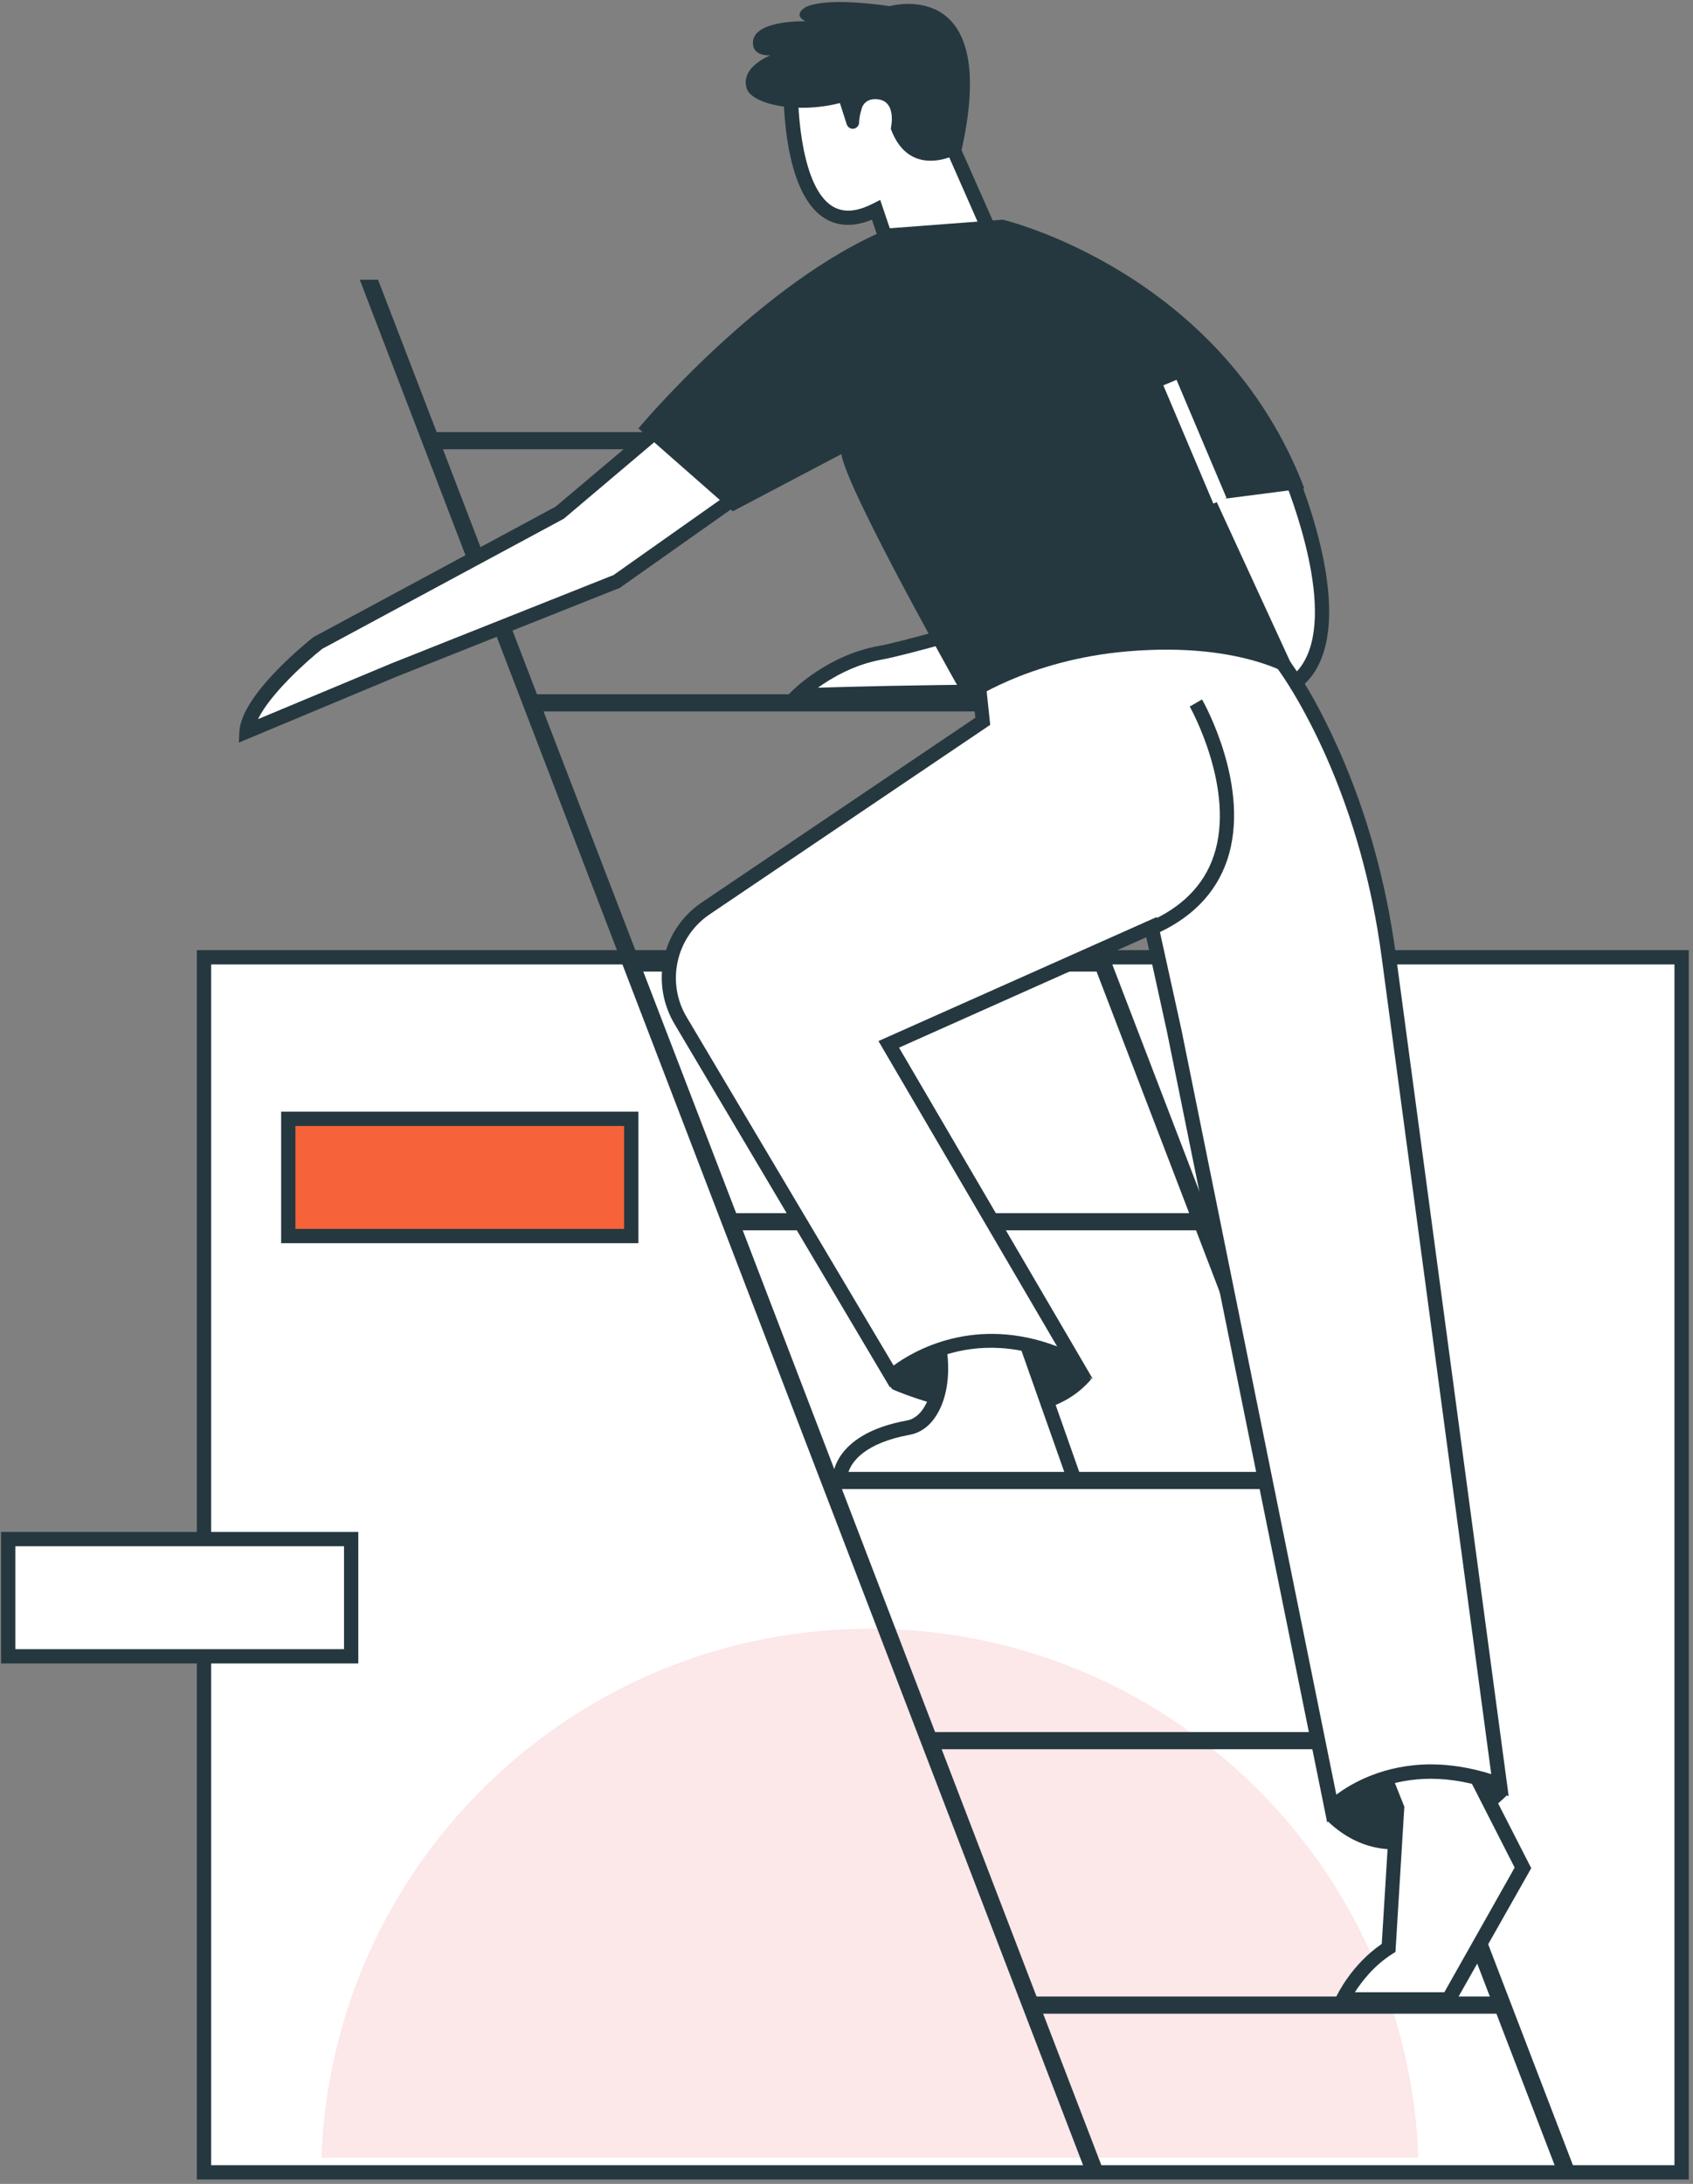 <svg width="373" height="481" viewBox="0 0 373 481" fill="none" xmlns="http://www.w3.org/2000/svg">
<rect x="0" y="0" width="373" height="481" fill="#808080" stroke="none"/>
<path d="M44.94 210.842H370.486V478.458H44.94V210.842Z" fill="white"/>
<path d="M43.366 480.031H372.061V209.268H43.366V480.031ZM368.912 476.883H46.514V212.416H368.912V476.883Z" fill="#25383F"/>
<path d="M70.818 475.235H312.49C310.16 410.504 256.952 358.744 191.654 358.744C126.356 358.744 73.148 410.504 70.818 475.235Z" fill="#FCE7E9"/>
<path d="M83.294 61.607L96.202 95.169H196.007L183.162 61.607H187.192L347.635 479.717H343.605L329.689 443.51H229.821L243.737 479.717H239.707L79.264 61.607H83.294ZM228.373 439.732H328.241L307.335 385.264H207.467L228.373 439.732ZM206.019 381.486H305.887L285.359 327.963H185.491L206.019 381.486ZM184.043 324.185H283.911L263.509 270.977H163.641L184.043 324.185ZM162.193 267.198H261.998L241.596 213.99H141.728L162.193 267.198ZM140.343 210.212H240.148L219.62 156.689H119.752L140.343 210.212ZM118.304 152.911H218.172L197.455 98.947H97.588L118.304 152.911Z" fill="#25383F"/>
<path d="M220.75 57.01L208.912 30.248L197.389 7.706L174.216 17.214C174.216 17.214 172.768 56.569 192.981 46.305L198.207 61.669L220.75 57.01Z" fill="white"/>
<path d="M197.201 63.496L222.955 58.143L210.298 29.556L198.146 5.691L172.706 16.143L172.643 17.151C172.58 18.158 171.825 41.834 181.585 48.005C184.544 49.894 188.071 50.02 192.101 48.383L197.201 63.496ZM218.484 55.876L199.279 59.843L193.927 44.038L192.29 44.857C188.574 46.746 185.678 46.872 183.285 45.361C176.799 41.205 175.666 25.274 175.792 18.221L196.634 9.658L207.465 30.878L218.484 55.876Z" fill="#25383F"/>
<path d="M164.518 19.482C163.006 14.759 169.744 12.178 169.744 12.178C167.288 12.303 166.218 11.233 165.966 10.226C164.706 4.306 177.426 4.684 177.426 4.684C174.404 3.11 177.678 1.473 177.678 1.473C181.771 -0.227 190.146 0.528 196.002 1.347C197.765 0.906 220.37 -4.32 211.744 33.524C211.744 33.524 200.598 40.198 196.254 28.36C196.254 28.36 197.954 21.308 192.224 21.875C191.153 22.001 190.209 22.756 189.894 23.764C189.453 25.149 189.264 26.345 189.264 27.038C189.264 27.605 188.823 28.108 188.32 28.297C187.564 28.549 186.808 28.108 186.556 27.416L185.045 22.693C175.222 25.212 165.525 22.819 164.518 19.482Z" fill="#25383F"/>
<path d="M196.885 306.112C202.615 308.505 228.18 318.202 240.459 303.719L226.606 291.125L199.53 293.644L196.129 304.412C195.94 305.104 196.255 305.86 196.885 306.112Z" fill="#25383F"/>
<path d="M332.07 395.34C332.07 395.34 310.031 418.008 292.4 401.007L293.03 389.043L329.552 387.28L332.07 395.34Z" fill="#25383F"/>
<path d="M320.423 381.8L335.535 411.395L319.163 440.36H295.865C295.865 440.36 299.014 433.434 305.94 429.026L307.829 398.172L302.792 385.578L320.423 381.8Z" fill="white"/>
<path d="M293.408 441.936H320.106L337.359 411.46L321.302 380.039L300.649 384.446L306.253 398.425L304.427 428.146C297.689 432.743 294.604 439.418 294.415 439.733L293.408 441.936ZM318.217 438.788H298.508C299.956 436.521 302.664 432.932 306.757 430.35L307.449 429.909L309.401 397.922L304.931 386.713L319.539 383.565L333.707 411.334L318.217 438.788Z" fill="#25383F"/>
<path d="M283.277 102.225C283.277 102.225 307.205 155.748 272.258 153.544C233.217 151.088 175.601 153.229 175.601 153.229C175.601 153.229 183.157 145.673 193.862 143.784C204.567 141.895 266.276 123.004 266.276 123.004L259.979 104.114L283.277 102.225Z" fill="white"/>
<path d="M274.276 155.177C281.14 155.177 286.177 152.911 289.326 148.44C299.149 134.272 285.296 102.914 284.729 101.591L284.288 100.584L257.905 102.725L264.327 121.993C254.693 124.953 203.185 140.569 193.614 142.269C182.532 144.221 174.849 151.84 174.535 152.155L171.701 154.989L175.731 154.863C176.298 154.863 233.725 152.722 272.198 155.177C272.891 155.177 273.584 155.177 274.276 155.177ZM282.273 103.858C284.54 109.337 294.615 135.217 286.744 146.614C283.974 150.581 279.188 152.344 272.387 151.903C240.148 149.888 194.747 151.022 180.202 151.462C183.287 149.258 188.262 146.362 194.181 145.291C204.885 143.402 264.264 125.268 266.783 124.449L268.357 123.945L262.186 105.433L282.273 103.858Z" fill="#25383F"/>
<path d="M224.718 291.758L236.682 325.761H185.048C185.048 325.761 184.733 317.26 200.16 314.426C205.89 313.356 208.976 304.351 206.457 294.465L224.718 291.758Z" fill="white"/>
<path d="M183.536 327.333H238.885L225.724 289.993L204.441 293.142L204.882 294.842C206.33 300.635 205.826 306.428 203.56 310.017C202.867 311.151 201.608 312.536 199.844 312.851C183.284 315.873 183.41 325.381 183.473 325.822L183.536 327.333ZM234.477 324.185H186.936C187.692 321.918 190.525 317.825 200.474 315.999C202.804 315.558 204.819 314.11 206.267 311.78C208.786 307.876 209.542 301.894 208.345 295.786L223.646 293.519L234.477 324.185Z" fill="#25383F"/>
<path d="M150.035 224.885L196.38 303.092C196.38 303.092 212.752 287.98 236.68 299.944L195.75 230.049L253.681 204.232V204.421L258.656 227.089L293.288 398.174C293.288 398.174 307.141 384.321 330.439 393.137L305.882 210.403C303.867 195.101 299.774 180.115 293.54 166.01C291.399 161.224 288.943 156.313 286.236 151.779C281.828 144.412 276.539 138.052 270.62 134.337L213.948 134.967L215.019 145.23L216.467 158.895L155.451 200.076C147.391 205.554 144.935 216.511 150.035 224.885Z" fill="white"/>
<path d="M292.402 401.383L294.48 399.305C295.047 398.801 307.955 386.271 329.931 394.645L332.387 395.59L307.514 210.148C305.373 194.343 301.217 179.231 295.047 165.315C292.654 159.963 290.198 155.114 287.679 150.958C282.579 142.52 277.101 136.475 271.559 133.012L271.182 132.76L212.306 133.39L214.888 158.074L154.627 198.751C145.749 204.733 143.167 216.571 148.708 225.701L196.06 305.545L197.509 304.223C198.138 303.656 213.44 289.992 236.045 301.326L240.768 303.719L198.075 230.739L252.543 206.433L257.14 227.402L292.402 401.383ZM315.259 388.6C304.933 388.6 297.754 392.756 294.417 395.275L260.288 226.772L255.251 203.914L254.873 201.962L193.542 229.291L232.897 296.541C214.699 289.614 201.224 297.548 196.879 300.76L151.353 224.127C146.693 216.445 148.897 206.433 156.327 201.396L218.162 159.648L215.706 136.475L270.174 135.846C275.212 139.057 280.186 144.661 284.909 152.532C287.364 156.625 289.82 161.348 292.15 166.574C298.195 180.238 302.288 195.036 304.366 210.526L328.546 390.741C323.697 389.23 319.226 388.6 315.259 388.6Z" fill="#25383F"/>
<path d="M151.671 88.996L123.335 112.924L70.127 141.574C70.127 141.574 55.015 153.538 54.385 161.094L86.814 147.556L135.929 128.036L168.043 105.367L151.671 88.996Z" fill="white"/>
<path d="M52.624 163.551L87.445 149.006L136.687 129.423L136.812 129.297L170.438 105.558L151.736 86.856L122.393 111.603L69.184 140.253L69.058 140.316C67.484 141.575 53.38 152.91 52.75 160.97L52.624 163.551ZM135.175 126.652L86.249 146.109L56.843 158.388C59.55 152.847 67.484 145.668 71.011 142.898L124.219 114.247L151.547 91.138L165.589 105.18L135.175 126.652Z" fill="#25383F"/>
<path d="M161.434 112.613L140.655 94.352C140.655 94.352 167.92 61.672 196.067 50.274L220.94 48.385C220.94 48.385 269.11 59.719 287.371 107.575L267.851 110.094L286.112 149.764C286.112 149.764 274.714 141.201 248.331 143.467C226.292 145.356 213.068 154.802 213.068 154.802C213.068 154.802 186.622 108.205 185.362 100.019L161.434 112.613Z" fill="#25383F"/>
<path d="M259.208 83.652L270.229 109.688L267.329 110.916L256.309 84.879L259.208 83.652Z" fill="white"/>
<path d="M253.999 205.995C262.374 202.406 267.852 196.864 270.371 189.434C275.723 173.503 265.271 154.802 264.83 154.046L262.122 155.62C262.248 155.809 272.323 173.881 267.411 188.49C265.208 195.038 260.296 199.95 252.803 203.161L253.999 205.995Z" fill="#25383F"/>
<path d="M63.518 246.42H139.08V272.237H63.518V246.42Z" fill="#F6623A"/>
<path d="M61.94 273.811H140.65V244.846H61.94V273.811ZM137.502 270.663H65.088V247.994H137.502V270.663Z" fill="#25383F"/>
<path d="M1.807 338.981H77.369V364.798H1.807V338.981Z" fill="white"/>
<path d="M0.233 366.375H78.943V337.409H0.233V366.375ZM75.795 363.226H3.381V340.558H75.795V363.226Z" fill="#25383F"/>
</svg>
